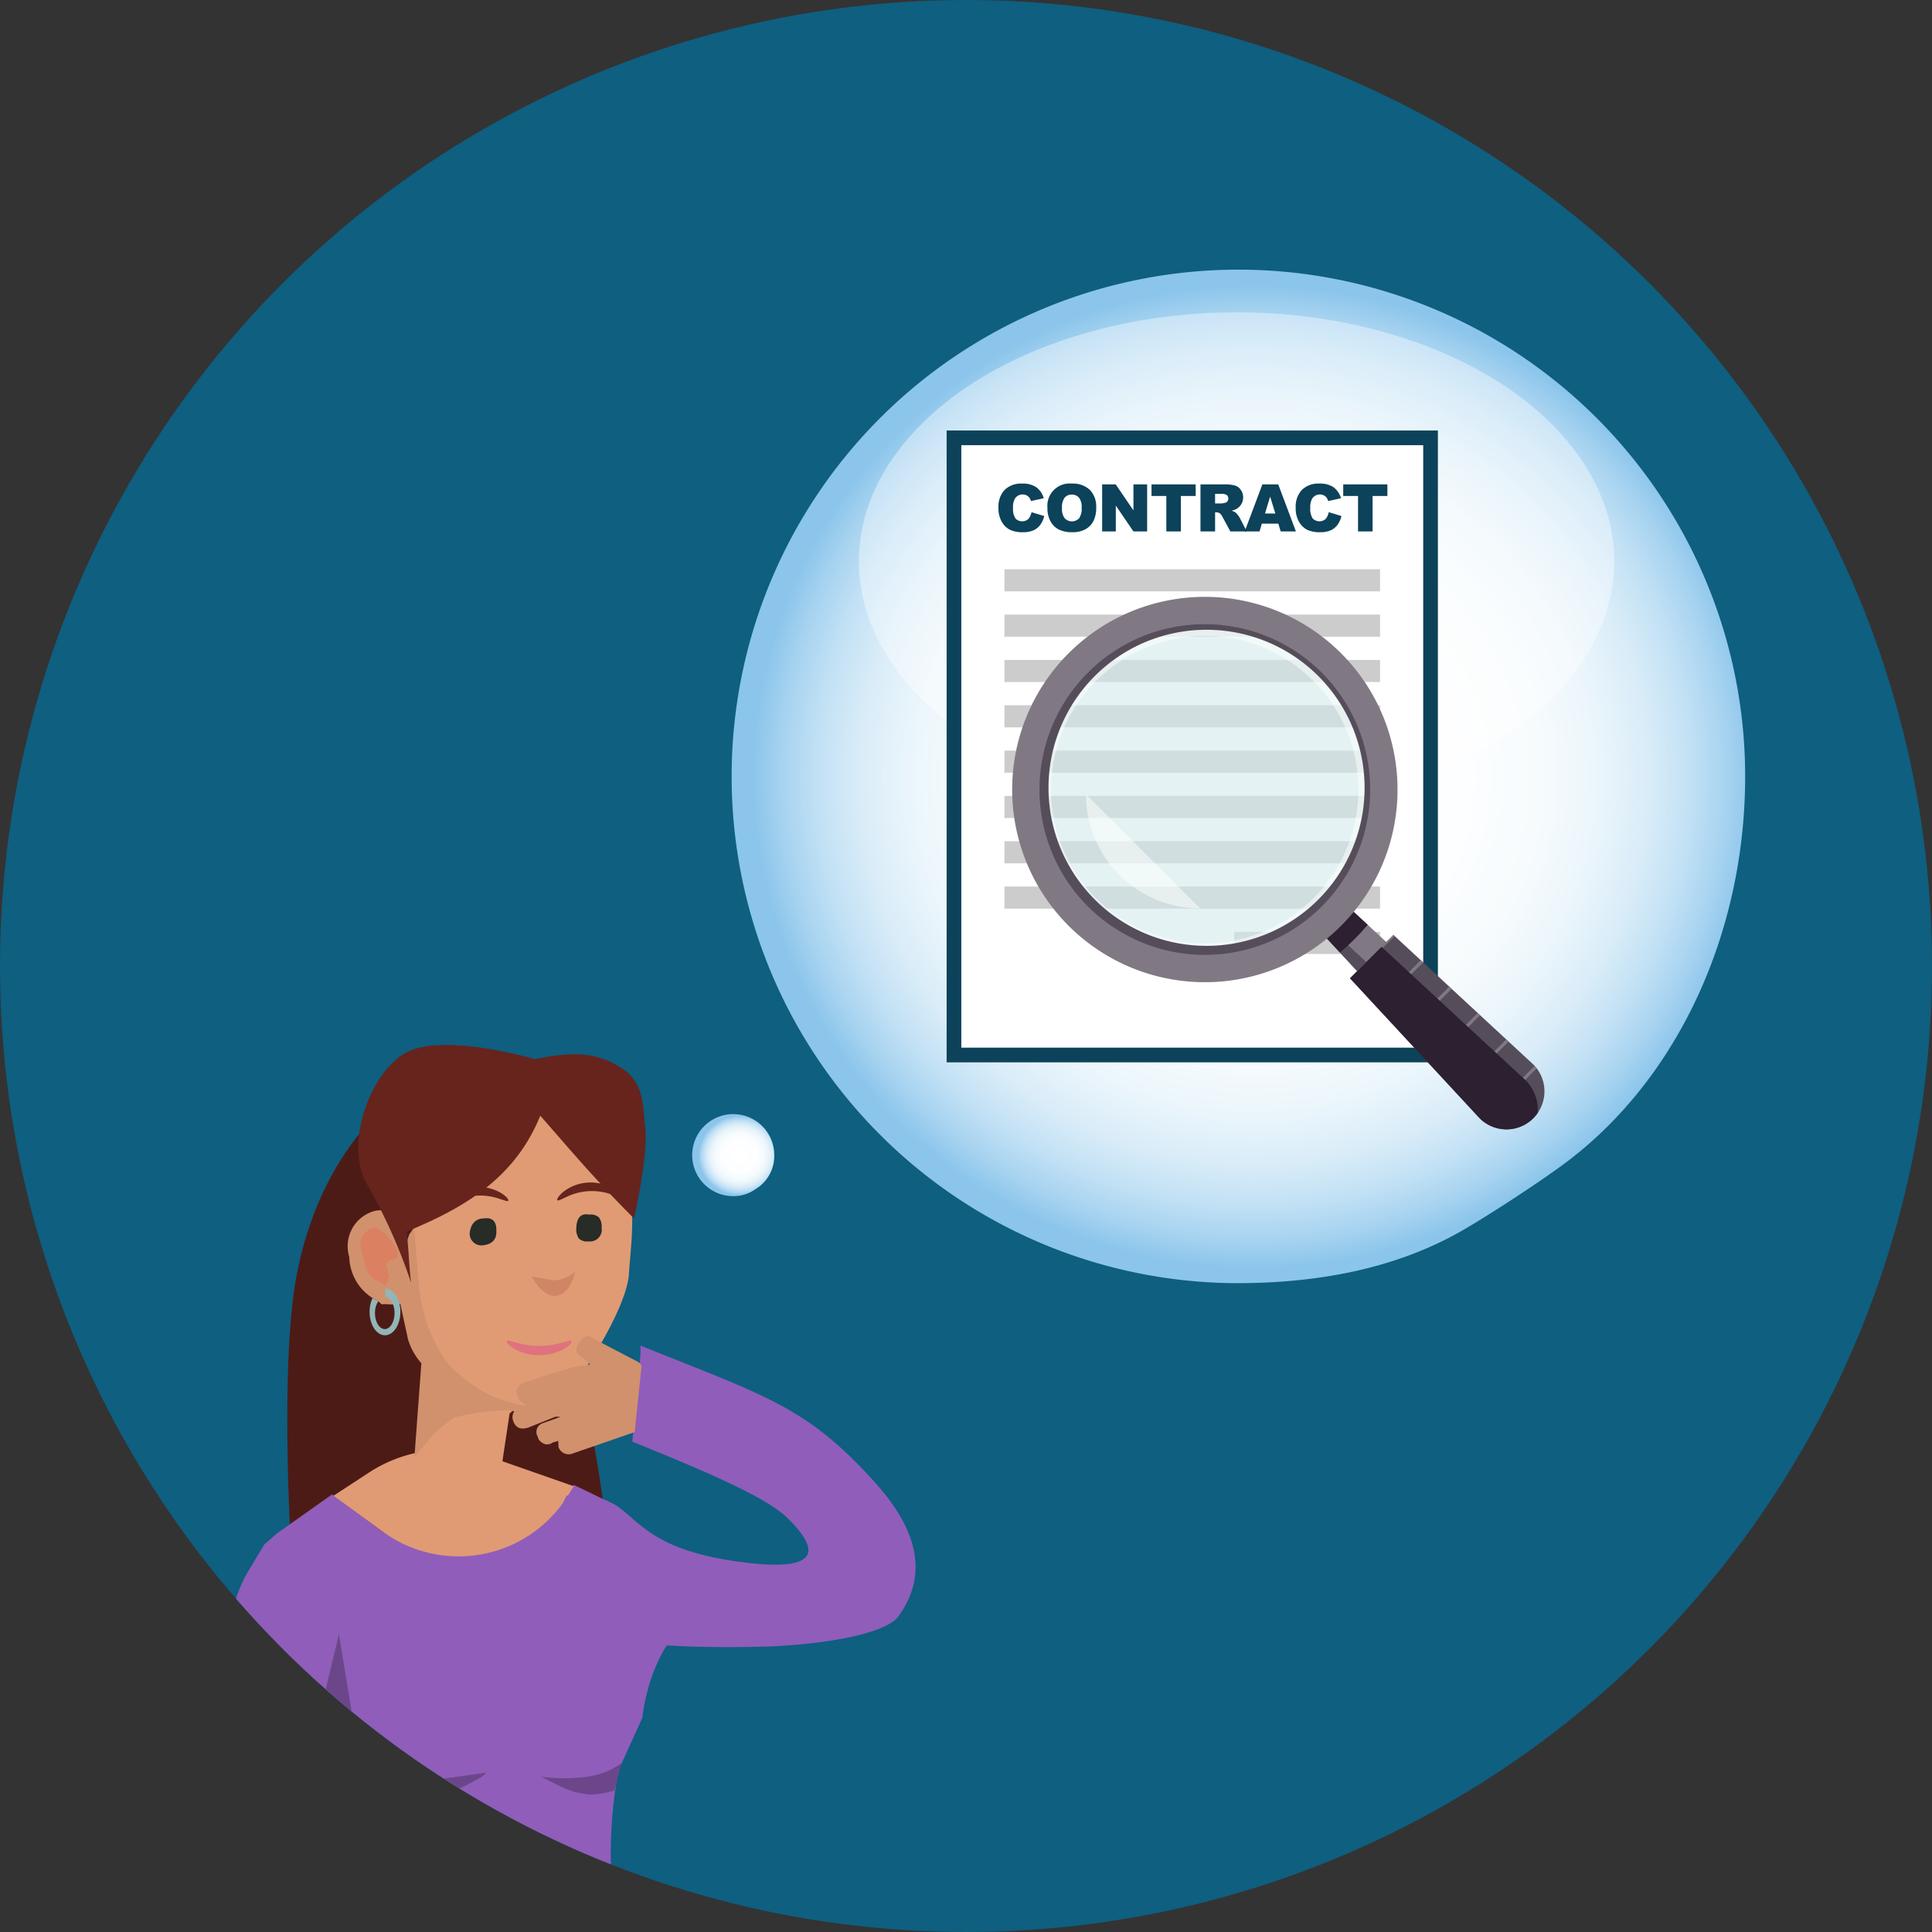 <?xml version="1.0" encoding="UTF-8"?>
<svg xmlns="http://www.w3.org/2000/svg" xmlns:xlink="http://www.w3.org/1999/xlink" width="160" height="160" viewBox="0 0 160 160">
  <rect x="0" y="0" width="160" height="160" fill="#333333" stroke="none"/>
  <defs>
    <style>.cls-1{fill:none;}.cls-2{fill:#0e5f80;}.cls-3{clip-path:url(#clip-path);}.cls-4{fill:#4d1b16;}.cls-5{fill:#905dba;}.cls-6{fill:#6c468b;}.cls-7{fill:#e09b75;}.cls-8{fill:#d1916d;}.cls-9{fill:#db8061;}.cls-10{fill:#d08564;}.cls-11{fill:#272c26;}.cls-12{fill:#df727e;}.cls-13{fill:#66241d;}.cls-14{fill:#91b6b8;}.cls-15{fill:url(#radial-gradient);}.cls-16,.cls-17,.cls-24{fill:#fff;}.cls-16{opacity:0.4;}.cls-17{stroke:#0c425a;stroke-miterlimit:10;stroke-width:1.216px;}.cls-18{fill:#0c425a;}.cls-19{fill:#ccc;}.cls-20{fill:#d2e9eb;opacity:0.6;}.cls-21{fill:#807983;}.cls-22{fill:#564d5a;}.cls-23{fill:#2c2031;}.cls-24{fill-opacity:0.5;}.cls-25{fill:url(#radial-gradient-2);}</style>
    <clipPath id="clip-path">
      <circle class="cls-1" cx="80" cy="80" r="80"></circle>
    </clipPath>
    <radialGradient id="radial-gradient" cx="-6291.95" cy="64.299" r="56.026" gradientTransform="matrix(-0.741, 0, 0, 0.727, -4558.482, 17.578)" gradientUnits="userSpaceOnUse">
      <stop offset="0" stop-color="#fff"></stop>
      <stop offset="0.415" stop-color="#fdfeff"></stop>
      <stop offset="0.576" stop-color="#f6fbfd"></stop>
      <stop offset="0.692" stop-color="#eaf5fb"></stop>
      <stop offset="0.787" stop-color="#d9ecf8"></stop>
      <stop offset="0.87" stop-color="#c2e1f5"></stop>
      <stop offset="0.942" stop-color="#a7d3f0"></stop>
      <stop offset="1" stop-color="#8bc5eb"></stop>
    </radialGradient>
    <radialGradient id="radial-gradient-2" cx="-4881" cy="95.665" r="4.535" gradientTransform="matrix(-0.753, 0, 0, 0.727, -3614.141, 26.153)" xlink:href="#radial-gradient"></radialGradient>
  </defs>
  <g id="Layer_1" data-name="Layer 1">
    <circle class="cls-2" cx="80" cy="80" r="80"></circle>
    <g class="cls-3">
      <path class="cls-4" d="M36.15,88.993c-6.193,2.518-10.68,9.77-11.821,18.094-1.129,8.233-.12,23.115-.12,23.115l27.12,6.388S50.027,122.655,48.86,118.154A112.59,112.59,0,0,0,45.125,107.43c-.245-.629-4.001-1.225-4.253-1.863A85.103,85.103,0,0,1,36.15,88.993Z"></path>
      <path class="cls-5" d="M15.022,154.01q3.374-14.169,3.711-16.531a26.984,26.984,0,0,1,.45-3.486,10.55,10.55,0,0,1,1.349-3.823l1.349-2.249,1.012-.9,4.61-3.261,3.908,2.881a10.876,10.876,0,0,0,15.621-2.902l.489-.766,3.486,1.687c2.549,1.799,5.16,6.155,6.885,9.004-4.117,2.256-4.697,8.598-4.697,8.598l-1.963,4.327a36.507,36.507,0,0,0-.562,9.334c.392,3.385.593,7.881,1.435,13.545a36.946,36.946,0,0,1-11.867,2.442,34.534,34.534,0,0,1-13.007-2.925l.385-1.591a49.46,49.46,0,0,0,1.799-10.009l-.112-3.936a16.183,16.183,0,0,0-.9-3.374l-2.249-6.185-2.136,4.274a38.73,38.73,0,0,0-2.699,7.422q-.675,4.273,2.024,19.343,0,2.137-.9,1.799l-3.036.112a54.8,54.8,0,0,1-2.699-7.085Q14.122,160.645,15.022,154.01Z"></path>
      <g id="Symbol_1_Newczashhaww_0_Layer2_3_MEMBER_6_MEMBER_0_MEMBER_0_MEMBER_0_FILL" data-name="Symbol 1   Newczashhaww 0 Layer2 3 MEMBER 6 MEMBER 0 MEMBER 0 MEMBER 0 FILL">
        <path class="cls-6" d="M46.172,147.263l-1.349-.112,1.574.787a6.774,6.774,0,0,0,2.362.675,6.71,6.71,0,0,0,2.136-.337l.562-2.249a6.298,6.298,0,0,1-2.924,1.125A15.287,15.287,0,0,1,46.172,147.263Z"></path>
      </g>
      <g id="Symbol_1_Newczashhaww_0_Layer2_3_MEMBER_10_MEMBER_0_MEMBER_0_MEMBER_0_FILL" data-name="Symbol 1   Newczashhaww 0 Layer2 3 MEMBER 10 MEMBER 0 MEMBER 0 MEMBER 0 FILL">
        <path class="cls-7" d="M30.563,121.948l-2.946,1.924,4.082,2.975a10.66,10.66,0,0,0,15.279-2.904l.544-.858-6.782-2.374a11.603,11.603,0,0,0-4.556-.629h0A11.602,11.602,0,0,0,30.563,121.948Z"></path>
      </g>
      <path class="cls-6" d="M28.067,162.107q1.35-9.109,1.125-9.671l-3.149-8.659,2.024-8.434,1.575,9.559q.338,1.687,1.574,1.912a18.558,18.558,0,0,0,4.161.675l4.836-.675q0,.225-1.349.9a9.577,9.577,0,0,1-2.249.9l-4.386.337.787,2.024.562,6.41-1.237,2.924-2.259,9.75a31.131,31.131,0,0,1-2.799-1.418C27.651,166.627,27.645,164.638,28.067,162.107Z"></path>
      <g id="Symbol_1_Newcz_0_Layer2_3_MEMBER_11_MEMBER_0_MEMBER_0_MEMBER_0_FILL" data-name="Symbol 1 Newcz 0 Layer2 3 MEMBER 11 MEMBER 0 MEMBER 0 MEMBER 0 FILL">
        <path class="cls-7" d="M34.131,121.56l.031.222q-.13.695,1.066,1.997a2.824,2.824,0,0,0,2.082,1.18,3.173,3.173,0,0,0,2.421-.447q1.394-.531,1.604-1.463l-.015-.111.882-5.878.25-.212-6.591-3.202Z"></path>
      </g>
      <g id="Symbol_1_Newcz_0_Layer2_3_MEMBER_12_MEMBER_0_MEMBER_0_MEMBER_0_FILL" data-name="Symbol 1 Newcz 0 Layer2 3 MEMBER 12 MEMBER 0 MEMBER 0 MEMBER 0 FILL">
        <path class="cls-7" d="M41.709,90.8a62.59,62.59,0,0,1-5.196,7.136l-1.206,1.593a12.076,12.076,0,0,0-.824,1.778,2.725,2.725,0,0,0-.209,1.931,3.382,3.382,0,0,1-.076,2.031q.099-.137-.278-1.15l-.688-2.401a2.127,2.127,0,0,0-1.476-1.222,2.579,2.579,0,0,0-1.701.592,2.839,2.839,0,0,0-.893,2.145l-.073,1.199.395,1.134.728.969.016.117.132.1.016.117,1.227,1.139,1.182-.044a2.288,2.288,0,0,1,1.231.306,12.517,12.517,0,0,0,1.71,4.637l-.068.366,6.793,3.579c3.184.299,3.737-.976,5.874-3.356.739-.904,3.598-5.519,3.76-7.992.215-3.277,1.08-8.07-2.042-11.017-1.12-1.057-2.408-2.129-2.408-2.129Z"></path>
      </g>
      <g id="Symbol_1_Newcz_0_Layer2_3_MEMBER_13_MEMBER_0_MEMBER_0_MEMBER_0_FILL" data-name="Symbol 1 Newcz 0 Layer2 3 MEMBER 13 MEMBER 0 MEMBER 0 MEMBER 0 FILL">
        <path class="cls-8" d="M33.003,100.915a2.016,2.016,0,0,0-2.33-.51,3.025,3.025,0,0,0-1.748,3.688,4.152,4.152,0,0,0,2.281,3.607,2.389,2.389,0,0,0,1.931.209l.652,3a5.212,5.212,0,0,0,1.106,1.986l-.576,7.806,1.313-1.608a9.358,9.358,0,0,1,2.023-1.706,19.7,19.7,0,0,1,5.864-.572c1.224-.018,1.49-.566,2.651-.955-1.266.37-1.653.771-2.948.521a14.706,14.706,0,0,1-2.61-.828,11.986,11.986,0,0,1-3.584-2.714,12.943,12.943,0,0,1-2.35-6.688l-.395-4.581q.017.116-.386.648l-.253.748Z"></path>
      </g>
      <g id="Symbol_1_Newcz_0_Layer2_3_MEMBER_14_MEMBER_0_MEMBER_0_MEMBER_0_FILL" data-name="Symbol 1 Newcz 0 Layer2 3 MEMBER 14 MEMBER 0 MEMBER 0 MEMBER 0 FILL">
        <path class="cls-9" d="M31.084,101.657a1.451,1.451,0,0,0-1.086.744l-.169.499.358,1.733a2.122,2.122,0,0,0,1.159,1.504l.382.185c.177.134.255.123.234-.032q.201-.265.185-.382l.1-.132-.261-1.033q.185-.382.418-.414l.117-.016q.467-.064.418-.414l-.048-.35a4.773,4.773,0,0,0-1.424-1.705Z"></path>
      </g>
      <g id="Symbol_1_Newcz_0_Layer2_3_MEMBER_15_MEMBER_0_MEMBER_0_MEMBER_0_FILL" data-name="Symbol 1 Newcz 0 Layer2 3 MEMBER 15 MEMBER 0 MEMBER 0 MEMBER 0 FILL">
        <path class="cls-10" d="M45.833,106.038l-1.83-.342.595.869q.829.837,1.412.756,1.166-.161,1.624-2.007A3.019,3.019,0,0,1,45.833,106.038Z"></path>
      </g>
      <g id="Symbol_1_Newcz_0_Layer2_3_MEMBER_16_MEMBER_0_MEMBER_0_MEMBER_0_FILL" data-name="Symbol 1 Newcz 0 Layer2 3 MEMBER 16 MEMBER 0 MEMBER 0 MEMBER 0 FILL">
        <path class="cls-11" d="M40.045,103.125q1.088-.15,1.062-1.144.052-1.227-1.036-1.077-.995.026-1.17,1.159a.975.975,0,0,0,1.144,1.062Z"></path>
      </g>
      <g id="Symbol_1_Newcz_0_Layer2_3_MEMBER_17_MEMBER_0_MEMBER_0_MEMBER_0_FILL" data-name="Symbol 1 Newcz 0 Layer2 3 MEMBER 17 MEMBER 0 MEMBER 0 MEMBER 0 FILL">
        <path class="cls-11" d="M48.761,102.809a.975.975,0,0,0,1.062-1.144,1.239,1.239,0,0,0-.229-.855,1.054,1.054,0,0,0-.807-.222q-1.024-.191-1.062,1.144a1.317,1.317,0,0,0,.229.856A1.055,1.055,0,0,0,48.761,102.809Z"></path>
      </g>
      <path class="cls-12" d="M41.969,111.061c-.056.081.153.358.626.639a3.762,3.762,0,0,0,.886.371,4.427,4.427,0,0,0,2.342.004,3.763,3.763,0,0,0,.888-.368c.487-.287.675-.551.628-.637-.053-.099-.382.019-.839.137a8.13,8.13,0,0,1-.827.177,6.439,6.439,0,0,1-2.039-.003,8.073,8.073,0,0,1-.826-.18C42.337,111.074,42.031,110.968,41.969,111.061Z"></path>
      <path class="cls-13" d="M42.097,99.441c.057-.073-.14-.359-.609-.646a3.663,3.663,0,0,0-4.064.256,2.163,2.163,0,0,0-.449.465c-.084.128-.106.216-.074.252s.124.015.258-.043l.531-.244a4.806,4.806,0,0,1,3.59-.226C41.742,99.397,42.035,99.525,42.097,99.441Z"></path>
      <path class="cls-13" d="M46.158,99.397c.072.075.347-.089.788-.286a4.809,4.809,0,0,1,3.59-.227c.233.073.422.133.558.175.14.041.233.052.261.01s-.006-.125-.105-.241a2.162,2.162,0,0,0-.504-.405,3.665,3.665,0,0,0-4.064.257C46.252,99.023,46.093,99.331,46.158,99.397Z"></path>
      <path class="cls-13" d="M44.292,87.712s-7.925-2.345-10.906-.399S28.601,94.953,30.373,98.04a44.959,44.959,0,0,1,3.672,8.191c-.176-1.419-.196-2.818-.372-4.236,5.029-2.06,9.02-4.564,11.071-9.596,2.575,2.928,4.37,5.109,7.765,8.514,0,0,1.182-5.214.932-7.476-.223-2.024-.09-3.86-2.113-5.079C49.565,87.295,47.839,86.978,44.292,87.712Z"></path>
      <path class="cls-14" d="M31.332,107.752a1.766,1.766,0,0,0-.277.991c0,.733.363,1.327.81,1.327s.81-.594.81-1.327c0-.721-.351-1.304-.788-1.323l.048-.718c.679.043,1.223.889,1.223,1.935,0,1.073-.571,1.943-1.275,1.943s-1.275-.87-1.275-1.943a2.663,2.663,0,0,1,.242-1.131A2.89,2.89,0,0,0,31.332,107.752Z"></path>
      <path class="cls-5" d="M62.828,136.378c4.901-.104,10.465-.992,11.573-2.516,3.138-4.316.483-8.445-2.128-11.306-5.531-6.062-8.821-6.937-19.267-11.134.238-.082-.64,7.967-.64,7.967,5.908,2.403,11.032,4.558,12.818,6.299,3.946,3.849.61,4.218-3.487,3.713-8.572-1.057-8.771-4.025-11.526-5.154a12.038,12.038,0,0,0-3.258-.384C44.752,128.716,35.965,136.95,62.828,136.378Z"></path>
      <g id="Symbol_1_Newcz_0_Layer2_2_MEMBER_27_MEMBER_0_MEMBER_0_MEMBER_0_FILL" data-name="Symbol 1   Newcz 0 Layer2 2 MEMBER 27 MEMBER 0 MEMBER 0 MEMBER 0 FILL">
        <path class="cls-8" d="M53.126,113.174l-.037-.155-.186-.199-3.69-1.926q-.75-.604-1.244.304-.604.75.304,1.244l.615.547-1.396.222-1.986.587-2.155.728a.844.844,0,0,0-.466,1.218,1.183,1.183,0,0,0,.674.563l-.509.214a.887.887,0,0,0-.542,1.176q.317.859,1.293.507l2.12-.845.117-.035.385.013-1.454.521A.761.761,0,0,0,44.545,119q.028.309.482.556a.727.727,0,0,0,.736-.09l.467-.138.021.502a.887.887,0,0,0,1.176.542L52.562,118.6Z"></path>
      </g>
      <path class="cls-15" d="M121.063,101.927c-5.513,3.156-11.955,4.34-18.656,4.34a41.968,41.968,0,1,1,42.12-41.968c0,12.837-5.499,24.992-14.905,32.02C127.541,97.873,123.253,100.673,121.063,101.927Z"></path>
      <ellipse class="cls-16" cx="102.407" cy="46.489" rx="31.281" ry="20.624"></ellipse>
      <rect class="cls-17" x="79.004" y="36.261" width="39.468" height="51.111"></rect>
      <path class="cls-18" d="M85.422,42.416l1.055.319a1.952,1.952,0,0,1-.335.741,1.454,1.454,0,0,1-.567.449,2.126,2.126,0,0,1-.862.151,2.504,2.504,0,0,1-1.037-.184,1.643,1.643,0,0,1-.695-.649,2.204,2.204,0,0,1-.292-1.19,2.02,2.02,0,0,1,.514-1.485,1.955,1.955,0,0,1,1.455-.52,1.978,1.978,0,0,1,1.157.298,1.752,1.752,0,0,1,.626.914l-1.063.236a.952.952,0,0,0-.116-.261.703.703,0,0,0-.247-.212.761.761,0,0,0-.954.255,1.389,1.389,0,0,0-.165.767,1.452,1.452,0,0,0,.197.888.775.775,0,0,0,1.074.046A1.196,1.196,0,0,0,85.422,42.416Z"></path>
      <path class="cls-18" d="M86.746,42.065a1.844,1.844,0,0,1,2.012-2.017,2.033,2.033,0,0,1,1.498.522,1.97,1.97,0,0,1,.526,1.463,2.399,2.399,0,0,1-.23,1.12,1.64,1.64,0,0,1-.665.68,2.19,2.19,0,0,1-1.082.243,2.497,2.497,0,0,1-1.091-.21,1.64,1.64,0,0,1-.7-.664A2.207,2.207,0,0,1,86.746,42.065Zm1.204.006a1.306,1.306,0,0,0,.219.848.829.829,0,0,0,1.197.005,1.441,1.441,0,0,0,.212-.906,1.202,1.202,0,0,0-.222-.804.758.758,0,0,0-.602-.254.732.732,0,0,0-.585.258A1.314,1.314,0,0,0,87.95,42.071Z"></path>
      <path class="cls-18" d="M91.275,40.115h1.124l1.467,2.155V40.115H95.001v3.896H93.866l-1.459-2.139v2.139H91.275Z"></path>
      <path class="cls-18" d="M95.363,40.115h3.658v.962H97.794v2.934H96.591V41.077H95.363Z"></path>
      <path class="cls-18" d="M99.419,44.011V40.115h2.007a2.922,2.922,0,0,1,.853.096.911.911,0,0,1,.476.354,1.099,1.099,0,0,1-.338,1.572,1.468,1.468,0,0,1-.423.154,1.195,1.195,0,0,1,.313.143,1.154,1.154,0,0,1,.192.204,1.599,1.599,0,0,1,.169.242l.583,1.129h-1.36l-.643-1.19a.885.885,0,0,0-.218-.3.502.502,0,0,0-.295-.091h-.106v1.581Zm1.209-2.317h.508a1.839,1.839,0,0,0,.319-.053.32.32,0,0,0,.195-.122.396.396,0,0,0-.044-.516.724.724,0,0,0-.449-.101h-.529Z"></path>
      <path class="cls-18" d="M105.867,43.368H104.501l-.19.642h-1.23l1.464-3.896h1.313l1.464,3.896h-1.261Zm-.249-.843-.431-1.4-.425,1.4Z"></path>
      <path class="cls-18" d="M110.038,42.416l1.055.319a1.95,1.95,0,0,1-.335.741,1.454,1.454,0,0,1-.567.449,2.126,2.126,0,0,1-.862.151,2.504,2.504,0,0,1-1.037-.184,1.644,1.644,0,0,1-.695-.649,2.204,2.204,0,0,1-.292-1.19,2.02,2.02,0,0,1,.514-1.485,1.955,1.955,0,0,1,1.455-.52,1.978,1.978,0,0,1,1.157.298,1.752,1.752,0,0,1,.626.914l-1.063.236a.952.952,0,0,0-.116-.261.703.703,0,0,0-.247-.212.761.761,0,0,0-.954.255,1.39,1.39,0,0,0-.165.767,1.452,1.452,0,0,0,.197.888.775.775,0,0,0,1.074.046A1.196,1.196,0,0,0,110.038,42.416Z"></path>
      <path class="cls-18" d="M111.24,40.115h3.658v.962h-1.228v2.934h-1.203V41.077H111.24Z"></path>
      <rect class="cls-19" x="83.184" y="47.143" width="31.108" height="1.83"></rect>
      <rect class="cls-19" x="83.184" y="50.897" width="31.108" height="1.83"></rect>
      <rect class="cls-19" x="83.184" y="54.651" width="31.108" height="1.83"></rect>
      <rect class="cls-19" x="83.184" y="58.405" width="31.108" height="1.83"></rect>
      <rect class="cls-19" x="83.184" y="62.16" width="31.108" height="1.83"></rect>
      <rect class="cls-19" x="83.184" y="65.913" width="31.108" height="1.83"></rect>
      <rect class="cls-19" x="83.184" y="69.668" width="31.108" height="1.83"></rect>
      <rect class="cls-19" x="83.184" y="73.422" width="31.108" height="1.83"></rect>
      <rect class="cls-19" x="102.223" y="77.176" width="12.068" height="1.83"></rect>
      <circle class="cls-20" cx="99.772" cy="65.392" r="14.543"></circle>
      <path class="cls-21" d="M117.233,82.854v0a1.833,1.833,0,0,1-2.592,0l-6.252-6.75L110.484,74.01l6.749,6.252A1.832,1.832,0,0,1,117.233,82.854Z"></path>
      <path class="cls-22" d="M108.874,75.709l-.441.442,6.209,6.704a1.828,1.828,0,0,0,1.513.522,1.826,1.826,0,0,0-.531-1.416Z"></path>
      <path class="cls-23" d="M110.969,78.888c.409-.35.809-.716,1.196-1.103s.753-.787,1.103-1.196l-2.506-2.321-2.114,2.114Z"></path>
      <path class="cls-24" d="M89.284,54.904a14.832,14.832,0,1,0,20.976,0A14.832,14.832,0,0,0,89.284,54.904Zm19.487,19.487a12.727,12.727,0,1,1,0-17.998A12.727,12.727,0,0,1,108.771,74.391Z"></path>
      <path class="cls-22" d="M110.7,76.035A15.252,15.252,0,1,1,115.174,65.25,15.212,15.212,0,0,1,110.7,76.035ZM90.66,55.995a13.088,13.088,0,1,0,9.254-3.84A13.052,13.052,0,0,0,90.66,55.995Z"></path>
      <path class="cls-21" d="M111.056,76.676a15.957,15.957,0,1,1,4.681-11.284A15.915,15.915,0,0,1,111.056,76.676ZM90.09,55.71a13.693,13.693,0,1,0,9.682-4.017A13.656,13.656,0,0,0,90.09,55.71Z"></path>
      <path class="cls-22" d="M126.985,92.605h0a3.146,3.146,0,0,1-4.449,0L111.805,81.02l3.594-3.594,11.585,10.731A3.146,3.146,0,0,1,126.985,92.605Z"></path>
      <polygon class="cls-21" points="115.399 77.425 111.805 81.02 111.895 81.117 115.496 77.515 115.399 77.425"></polygon>
      <polygon class="cls-21" points="117.856 79.701 117.662 79.521 113.901 83.282 114.081 83.477 117.856 79.701"></polygon>
      <polygon class="cls-21" points="120.216 81.887 120.022 81.707 116.087 85.642 116.267 85.836 120.216 81.887"></polygon>
      <polygon class="cls-21" points="122.576 84.073 122.382 83.893 118.273 88.002 118.452 88.196 122.576 84.073"></polygon>
      <polygon class="cls-21" points="124.936 86.259 124.741 86.079 120.458 90.362 120.638 90.556 124.936 86.259"></polygon>
      <path class="cls-21" d="M122.858,92.882l4.404-4.404c-.053-.07-.11-.138-.17-.204l-4.437,4.437C122.72,92.772,122.788,92.829,122.858,92.882Z"></path>
      <path class="cls-23" d="M126.34,89.46,114.413,78.412,111.805,81.02,122.536,92.605a3.133,3.133,0,0,0,4.808-.434A3.455,3.455,0,0,0,126.34,89.46Z"></path>
      <path class="cls-24" d="M99.386,75.229l-9.45-9.45A9.45,9.45,0,0,0,99.386,75.229Z"></path>
      <path class="cls-25" d="M62.191,98.71a3.1,3.1,0,0,1-1.535.351,3.398,3.398,0,1,1,3.465-3.397,3.21,3.21,0,0,1-1.226,2.592C62.723,98.382,62.371,98.609,62.191,98.71Z"></path>
    </g>
  </g>
</svg>
